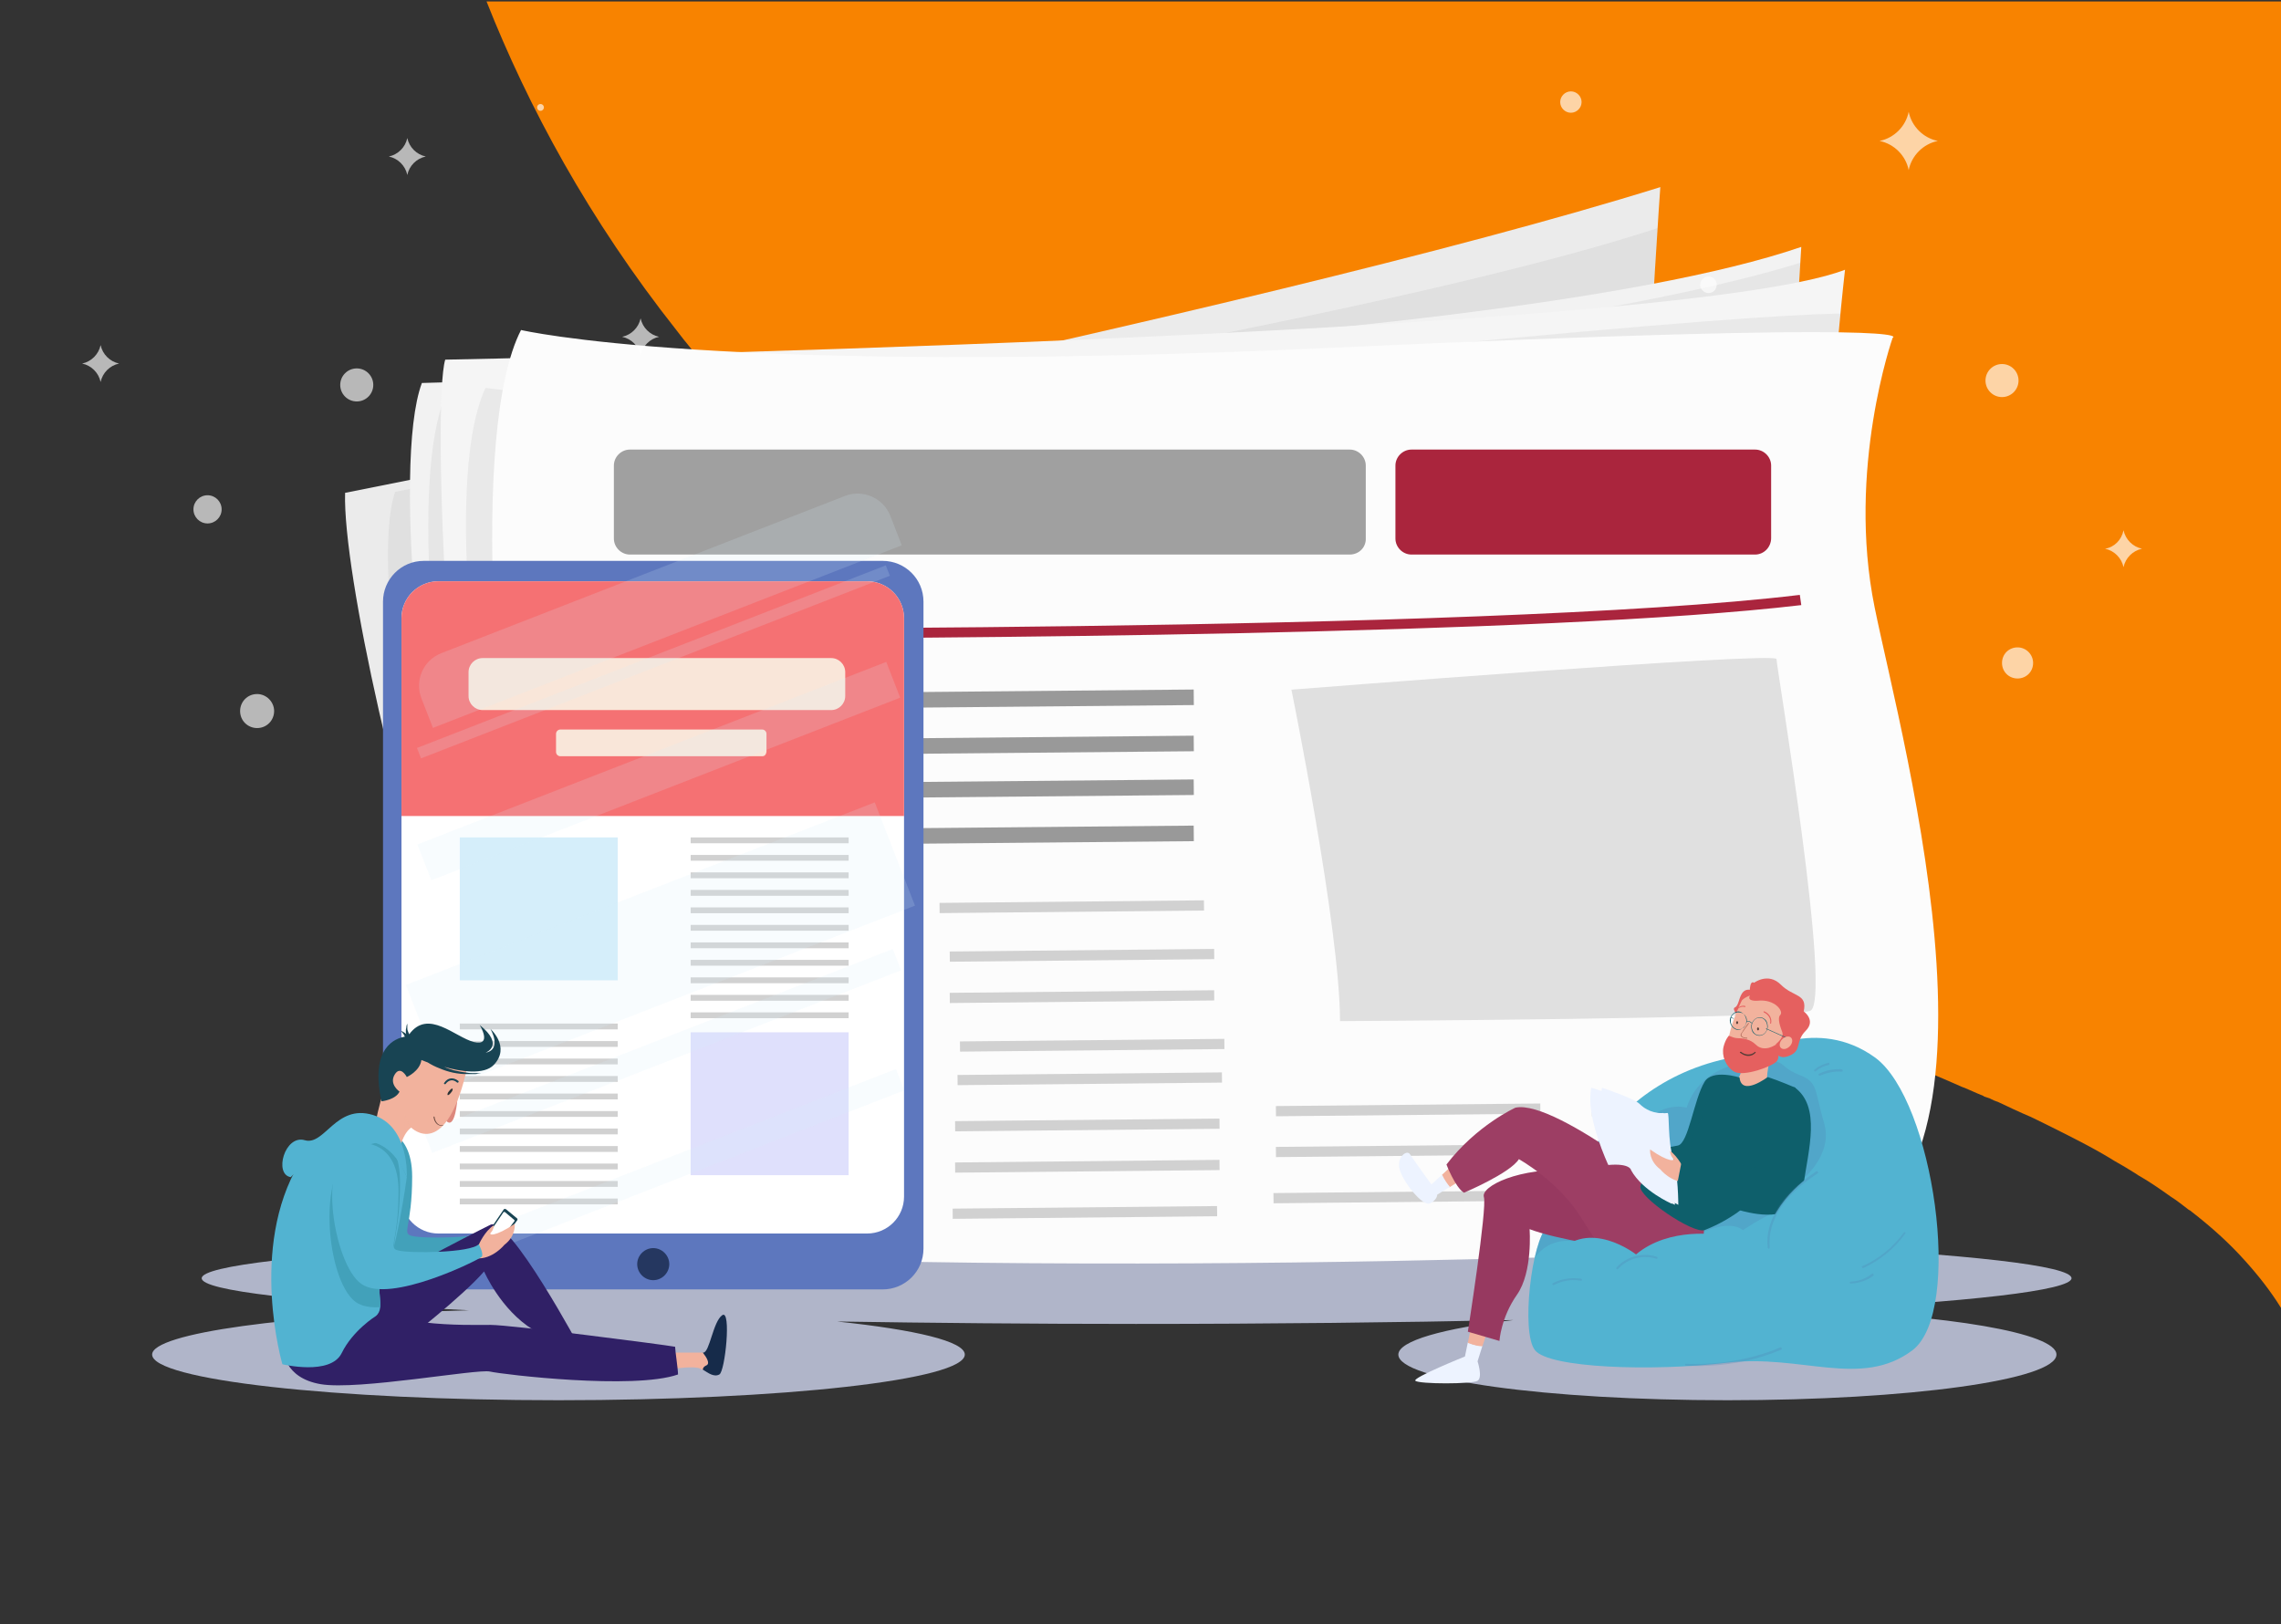 <?xml version="1.0" encoding="utf-8"?>
<!-- Generator: Adobe Illustrator 23.0.4, SVG Export Plug-In . SVG Version: 6.00 Build 0)  -->
<svg version="1.1" id="Layer_1" xmlns="http://www.w3.org/2000/svg" xmlns:xlink="http://www.w3.org/1999/xlink" x="0px" y="0px"
	 viewBox="0 0 469.3 334.2" style="enable-background:new 0 0 469.3 334.2;" xml:space="preserve">
<rect x="0" y="0" width="469.3" height="334.2" fill="#333333" stroke="none"/>
<style type="text/css">
	.st0{display:none;fill-rule:evenodd;clip-rule:evenodd;fill:#103C9E;}
	.st1{fill:#F88300;}
	.st2{opacity:0.8;fill:#CFD6EF;}
	.st3{opacity:8.000000e-02;clip-path:url(#XMLID_5_);fill:#606060;}
	.st4{opacity:8.000000e-02;clip-path:url(#XMLID_6_);fill:#606060;}
	.st5{opacity:8.000000e-02;clip-path:url(#XMLID_7_);fill:#606060;}
	.st6{fill:#FCFCFC;}
	.st7{fill:#AA253D;}
	.st8{fill:#E0E0E0;}
	.st9{fill:#999999;}
	.st10{fill:#D1D1D1;}
	.st11{fill:#A0A0A0;}
	.st12{fill:#5D77BE;}
	.st13{clip-path:url(#XMLID_8_);fill:#F57173;}
	.st14{clip-path:url(#XMLID_8_);fill:#D5EEFA;}
	.st15{clip-path:url(#XMLID_8_);fill:#DFE0FC;}
	.st16{clip-path:url(#XMLID_8_);fill:#D1D1D1;}
	.st17{clip-path:url(#XMLID_8_);fill:#F9E6D9;}
	.st18{fill:#253760;}
	.st19{opacity:0.17;clip-path:url(#XMLID_9_);fill:#D5EEFA;}
	.st20{fill:#DD887D;}
	.st21{fill:#42A1BA;}
	.st22{fill:#F2B29D;}
	.st23{fill:#162B4A;}
	.st24{clip-path:url(#XMLID_10_);fill:#2B3335;}
	.st25{clip-path:url(#XMLID_10_);}
	.st26{fill:#184453;}
	.st27{fill:#68473E;}
	.st28{opacity:0.27;clip-path:url(#XMLID_10_);fill:#F2B29D;}
	.st29{fill:#302066;}
	.st30{clip-path:url(#XMLID_15_);fill:#42A1BA;}
	.st31{fill:#52B3D1;}
	.st32{fill:#FFFFFF;}
	.st33{opacity:0.28;clip-path:url(#XMLID_16_);fill:#5085B3;}
	.st34{fill:#EDF3FF;}
	.st35{fill:#973960;}
	.st36{fill:#E5605F;}
	.st37{fill:#9D3E64;}
	.st38{opacity:0.17;clip-path:url(#XMLID_17_);fill:#0E5F6B;}
	.st39{fill:#0E5F6B;}
	.st40{fill:#B06A59;}
	.st41{fill:#573C37;}
	.st42{opacity:0.28;}
	.st43{fill:#5085B3;}
	.st44{opacity:0.65;}
</style>
<rect class="st0" width="469.3" height="332.9"/>
<g id="XMLID_518_">
	<g id="XMLID_519_">
		<path class="st1" d="M469.3-0.1v269.2c-2.1-3.4-4.6-6.6-7.4-9.7c-3.2-3.6-7-7-11-10.1c-0.2-0.2-0.4-0.3-0.6-0.4
			c-1.2-0.9-2.4-1.9-3.7-2.7c-2.1-1.5-4.4-3.1-6.7-4.4c-0.2-0.1-0.4-0.3-0.6-0.4c-1.4-0.9-2.8-1.7-4.2-2.5c-4-2.5-8.4-4.7-13-7
			c-1.9-0.9-3.9-2-5.9-2.8c-1.3-0.6-2.7-1.2-4.1-1.9c-0.6-0.3-1.3-0.6-1.9-0.8c-0.3-0.2-0.5-0.2-0.8-0.4c-0.4-0.1-0.8-0.3-1.2-0.4
			l-0.1-0.1c-1-0.4-1.9-0.8-2.8-1.2c-0.5-0.2-1.1-0.5-1.7-0.7c-2.5-1.1-5-2.2-7.7-3.3c-3.1-1.3-6.3-2.6-9.5-3.9
			c-0.6-0.3-1.3-0.5-1.9-0.8h-0.1c-1.2-0.4-2.3-0.9-3.5-1.5c-1.9-0.8-3.8-1.5-5.7-2.2c0,0,0,0-0.2-0.1c-10.7-4.3-22-8.6-33.8-13.2
			c-1.2-0.4-2.4-0.9-3.6-1.5l-0.2-0.1c-3.8-1.5-7.5-3-11.4-4.6c-4.5-1.8-9-3.7-13.6-5.5c0,0,0,0-0.1,0c-0.6-0.2-1.1-0.5-1.7-0.7
			c-1.4-0.7-2.8-1.2-4.3-1.8c-0.1-0.1-0.3-0.2-0.5-0.2c-1.1-0.5-2.2-0.8-3.2-1.3c-0.1,0-0.1-0.1-0.3-0.2c-0.1,0-0.2-0.1-0.2-0.1
			c-0.7-0.2-1.4-0.5-2-0.9c-0.1-0.1-0.3-0.2-0.5-0.2c-1.1-0.5-2.2-1-3.1-1.4c-0.2-0.1-0.3-0.1-0.3-0.2l-0.1-0.1
			c-0.5-0.2-1.2-0.5-1.8-0.8c-0.1-0.1-0.4-0.1-0.5-0.2c-1.1-0.5-2-0.9-3-1.4c-0.2-0.1-0.3-0.2-0.4-0.2l-0.2-0.1
			c-1.2-0.6-2.5-1.2-3.8-1.7c-0.5-0.2-1-0.5-1.6-0.8l0,0c-1.6-0.7-3.2-1.5-4.7-2.1c-0.3-0.2-0.5-0.2-0.8-0.4
			c-0.1-0.1-0.2-0.1-0.3-0.2c-2.8-1.4-5.6-2.6-8.4-4c0,0,0,0-0.1,0c-0.4-0.3-0.9-0.4-1.4-0.7c-0.2-0.1-0.4-0.2-0.6-0.3
			c-1.5-0.8-3.1-1.5-4.6-2.3c-0.2-0.1-0.3-0.2-0.5-0.3c-1.5-0.8-3-1.4-4.4-2.2c-1-0.5-1.8-1-2.8-1.5l-0.1-0.1c-0.7-0.3-1.3-0.7-2-1
			c-0.6-0.4-1.2-0.6-1.8-1c-1-0.5-1.9-1-2.9-1.5c-0.1-0.1-0.3-0.2-0.5-0.2c-0.2-0.1-0.3-0.2-0.4-0.3c-0.7-0.4-1.4-0.8-2.1-1.1
			c-0.5-0.3-1.1-0.6-1.7-0.9c-0.8-0.5-1.7-0.9-2.5-1.4c-0.6-0.3-1.2-0.6-1.8-1l0,0c-0.8-0.5-1.6-0.9-2.5-1.4
			c-2.4-1.3-4.7-2.7-7.1-4.1c-0.2-0.1-0.4-0.2-0.6-0.3c-1-0.6-1.9-1.2-2.9-1.7c-0.1-0.1-0.3-0.2-0.4-0.3c-0.6-0.4-1.3-0.7-1.9-1.1
			c-0.4-0.2-0.8-0.5-1.1-0.7c0,0-0.1,0-0.1-0.1c-1.9-1.1-3.7-2.2-5.6-3.4c-0.6-0.4-1.2-0.7-1.7-1.1c-1.8-1.1-3.5-2.3-5.2-3.4l0,0
			c-0.7-0.5-1.3-0.9-2-1.4c-2.8-1.8-5.5-3.7-8.1-5.6c-0.3-0.2-0.7-0.5-1-0.7s-0.6-0.4-0.9-0.7c-0.1,0-0.1-0.1-0.2-0.2
			c-0.6-0.4-1.2-0.9-1.8-1.3c-0.1-0.1-0.2-0.1-0.2-0.2c-0.1-0.1-0.2-0.1-0.3-0.2c-0.6-0.5-1.2-0.9-1.8-1.3c-0.1-0.1-0.2-0.1-0.2-0.2
			c-0.1-0.1-0.2-0.1-0.2-0.2c-0.6-0.4-1.2-0.9-1.8-1.3c-0.2-0.1-0.4-0.3-0.5-0.4c-0.5-0.4-1-0.8-1.5-1.2c-0.1-0.1-0.3-0.3-0.4-0.4
			l0,0c0,0,0,0-0.1,0c-0.3-0.3-0.6-0.5-1-0.8c-0.3-0.2-0.6-0.5-0.9-0.7c-0.1-0.1-0.2-0.1-0.2-0.2c-0.1,0-0.1-0.1-0.2-0.2
			c-0.6-0.5-1.2-0.9-1.7-1.4c-0.1-0.1-0.2-0.1-0.2-0.2c-0.1-0.1-0.2-0.1-0.2-0.2c-0.2-0.2-0.4-0.3-0.5-0.4s-0.3-0.2-0.3-0.3
			c-0.3-0.2-0.5-0.4-0.8-0.6c-0.1-0.1-0.2-0.1-0.2-0.2c-0.1-0.1-0.2-0.1-0.3-0.2c-0.6-0.5-1.1-1-1.7-1.4c-0.1-0.1-0.2-0.1-0.2-0.2
			c-0.1-0.1-0.1-0.1-0.2-0.2c-0.3-0.3-0.7-0.6-1-0.9c-0.2-0.2-0.3-0.3-0.5-0.4c-2.1-1.8-4.1-3.6-6.1-5.4c-0.1-0.1-0.2-0.2-0.3-0.3
			l0,0l0,0c-0.2-0.2-0.5-0.4-0.7-0.6c-0.4-0.4-0.9-0.8-1.3-1.2c-3.2-3-6.3-5.9-9.3-8.9c-0.9-1-1.9-1.9-2.8-2.9
			c-0.1-0.1-0.2-0.2-0.2-0.3c-1.9-1.9-3.7-3.9-5.5-5.8c-0.5-0.5-1-1.1-1.5-1.6c-0.2-0.2-0.4-0.5-0.6-0.7c-0.3-0.4-0.6-0.7-1-1.1
			c-0.3-0.4-0.6-0.7-1-1.1c-1.2-1.3-2.3-2.6-3.4-3.9l0,0c-0.3-0.4-0.6-0.8-0.9-1.1c-0.3-0.3-0.5-0.6-0.8-0.9
			c-0.2-0.2-0.3-0.4-0.4-0.5c-0.4-0.5-0.8-1-1.2-1.4c-0.4-0.5-0.8-1-1.2-1.5c-0.9-1.1-1.8-2.2-2.7-3.4l0,0
			c-18.2-23-30.7-46.3-39.2-67.8h369.2V-0.1z"/>
	</g>
</g>
<path class="st2" d="M426.2,263c0-5.2-86.1-9.4-192.4-9.4S41.5,257.8,41.5,263c0,2.6,21,4.9,55,6.6c-37.3,0.9-65.2,4.7-65.2,9.1
	c0,5.2,37.4,9.4,83.6,9.4s83.6-4.2,83.6-9.4c0-2.7-10.1-5.1-26.3-6.8c19.3,0.3,40,0.5,61.5,0.5c27.7,0,54-0.3,77.7-0.8
	c-14.5,1.7-23.7,4.3-23.7,7.1c0,5.2,30.3,9.4,67.7,9.4s67.7-4.2,67.7-9.4c0-4.4-22.3-8.2-52.3-9.1
	C405.1,267.9,426.2,265.5,426.2,263z"/>
<g>
	<g>
		<defs>
			<path id="XMLID_14_" d="M106.9,256.3c0,0-3.2-29.6-13.7-57.1c-10.6-27.5-22.7-81.4-22.2-97.8c0,0,186-36.5,270.6-62.9
				c0,0-7.9,109.9-1.6,133.2C346.3,195,106.9,256.3,106.9,256.3z"/>
		</defs>
		<use xlink:href="#XMLID_14_"  style="overflow:visible;fill:#EBEBEB;"/>
		<clipPath id="XMLID_5_">
			<use xlink:href="#XMLID_14_"  style="overflow:visible;"/>
		</clipPath>
		<path class="st3" d="M107.9,287.9c0,0,15,12.1,1.9-23.9S73.8,123,81.3,101.2c0,0,22.6-4.5,146.3-27.9
			c123.7-23.5,131.6-34.3,131.6-34.3s-3.9,52.1,5.8,79.6c9.8,27.4,49.3,117.4,6.5,132C371.6,250.4,230.1,278.3,107.9,287.9z"/>
	</g>
	<g>
		<defs>
			<path id="XMLID_13_" d="M106.9,256.3c0,0-3.7-44.4-11.6-70.8c-7.9-26.4-14.8-89.8-8.5-106.7c0,0,217.7-5.3,283.8-28l-8.5,140
				L106.9,256.3z"/>
		</defs>
		<use xlink:href="#XMLID_13_"  style="overflow:visible;fill:#F2F2F2;"/>
		<clipPath id="XMLID_6_">
			<use xlink:href="#XMLID_13_"  style="overflow:visible;"/>
		</clipPath>
		<path class="st4" d="M104,269.3c0,0,8.9-25.5-1.4-62.4s-20-104.6-10.8-125.9c0,0,18.2,9.8,143.3-4.2s144.8-26.4,144.8-26.4
			s-14.1,41.4-6.5,69.5c7.6,28.1,40.1,120.8-3.6,132.1C369.7,252.1,226.5,269.1,104,269.3z"/>
	</g>
	<g>
		<defs>
			<path id="XMLID_12_" d="M114.3,251l-7.4,5.3c0,0,3.2-37-5.8-64.5S88.9,83,91.6,74c0,0,252.6-4.8,288-18.5c0,0-9.5,81.9,0,108.3
				C389.1,190.3,114.3,251,114.3,251z"/>
		</defs>
		<use xlink:href="#XMLID_12_"  style="overflow:visible;fill:#F5F5F5;"/>
		<clipPath id="XMLID_7_">
			<use xlink:href="#XMLID_12_"  style="overflow:visible;"/>
		</clipPath>
		<path class="st5" d="M110.1,259.9c0,0,9.3-24.3-0.7-59.7s-19-100.1-9.5-120.4c0,0,41,6.8,167.4-6c126.4-12.7,117-8.7,117-8.7
			s-8.1,26.3-0.7,53.2c7.4,26.9,39.2,115.7-5.1,126.3C378.4,244.7,233.7,260.2,110.1,259.9z"/>
	</g>
	<path class="st6" d="M107.2,256.6c0,0,10.6-24.8,2.6-62.4c-7.9-37.5-13.2-105.7-2.6-126.3c0,0,40.2,9.5,165.9,3.7
		s116.3-2.1,116.3-2.1s-9.5,27-3.7,55.5c5.8,28.5,32.2,123.1-12.2,131.6C373.5,256.6,229.5,264.2,107.2,256.6z"/>
	<g>
		<g>
			<path class="st7" d="M141.7,131.4c-12.3,0-19.9,0-20.2,0l0-2.1c1.8,0,183.5,1,248.8-6.9l0.3,2.1
				C318.1,130.7,191.2,131.4,141.7,131.4z"/>
		</g>
		<g>
			<path class="st8" d="M265.7,141.9c0,0,10,49.1,10,68.2c0,0,91.9-0.5,96.7-2.1c4.8-1.6-6.9-70.8-6.9-72.4
				C365.6,134,265.7,141.9,265.7,141.9z"/>
		</g>
		<g>
			
				<rect x="127.8" y="142.4" transform="matrix(1 -9.125590e-03 9.125590e-03 1 -1.306 1.71)" class="st9" width="117.8" height="3.2"/>
		</g>
		<g>
			
				<rect x="127.8" y="151.9" transform="matrix(1 -9.125320e-03 9.125320e-03 1 -1.393 1.71)" class="st9" width="117.8" height="3.2"/>
		</g>
		<g>
			
				<rect x="127.8" y="160.9" transform="matrix(1 -9.125590e-03 9.125590e-03 1 -1.475 1.711)" class="st9" width="117.8" height="3.2"/>
		</g>
		<g>
			
				<rect x="127.8" y="170.4" transform="matrix(1 -9.125320e-03 9.125320e-03 1 -1.562 1.711)" class="st9" width="117.8" height="3.2"/>
		</g>
		<g>
			
				<rect x="128.3" y="185.5" transform="matrix(1 -9.733737e-03 9.733737e-03 1 -1.809 1.523)" class="st10" width="54.4" height="2.1"/>
		</g>
		<g>
			
				<rect x="193.3" y="185.5" transform="matrix(1 -9.778179e-03 9.778179e-03 1 -1.814 2.165)" class="st10" width="54.4" height="2.1"/>
		</g>
		<g>
			
				<rect x="130.4" y="195.5" transform="matrix(1 -9.778179e-03 9.778179e-03 1 -1.915 1.551)" class="st10" width="54.4" height="2.1"/>
		</g>
		<g>
			
				<rect x="195.4" y="195.5" transform="matrix(1 -9.778179e-03 9.778179e-03 1 -1.912 2.186)" class="st10" width="54.4" height="2.1"/>
		</g>
		<g>
			
				<rect x="130.4" y="204" transform="matrix(1 -9.778614e-03 9.778614e-03 1 -1.998 1.551)" class="st10" width="54.4" height="2.1"/>
		</g>
		<g>
			
				<rect x="195.4" y="204" transform="matrix(1 -9.778614e-03 9.778614e-03 1 -1.994 2.187)" class="st10" width="54.4" height="2.1"/>
		</g>
		<g>
			
				<rect x="132.5" y="214" transform="matrix(1 -9.778614e-03 9.778614e-03 1 -2.096 1.573)" class="st10" width="54.4" height="2.1"/>
		</g>
		<g>
			
				<rect x="197.5" y="214" transform="matrix(1 -9.778614e-03 9.778614e-03 1 -2.093 2.208)" class="st10" width="54.4" height="2.1"/>
		</g>
		<g>
			
				<rect x="132" y="220.9" transform="matrix(1 -9.732132e-03 9.732132e-03 1 -2.153 1.56)" class="st10" width="54.4" height="2.1"/>
		</g>
		<g>
			
				<rect x="197" y="220.9" transform="matrix(1 -9.778179e-03 9.778179e-03 1 -2.16 2.203)" class="st10" width="54.4" height="2.1"/>
		</g>
		<g>
			
				<rect x="131.5" y="230.4" transform="matrix(1 -9.778614e-03 9.778614e-03 1 -2.256 1.563)" class="st10" width="54.4" height="2.1"/>
		</g>
		<g>
			
				<rect x="196.5" y="230.4" transform="matrix(1 -9.778614e-03 9.778614e-03 1 -2.253 2.199)" class="st10" width="54.4" height="2.1"/>
		</g>
		<g>
			
				<rect x="131.5" y="238.9" transform="matrix(1 -9.778179e-03 9.778179e-03 1 -2.338 1.563)" class="st10" width="54.4" height="2.1"/>
		</g>
		<g>
			
				<rect x="196.5" y="238.9" transform="matrix(1 -9.778179e-03 9.778179e-03 1 -2.335 2.199)" class="st10" width="54.4" height="2.1"/>
		</g>
		<g>
			
				<rect x="131" y="248.4" transform="matrix(1 -9.778179e-03 9.778179e-03 1 -2.432 1.558)" class="st10" width="54.4" height="2.1"/>
		</g>
		<g>
			
				<rect x="196" y="248.4" transform="matrix(1 -9.733737e-03 9.733737e-03 1 -2.417 2.184)" class="st10" width="54.4" height="2.1"/>
		</g>
		<g>
			
				<rect x="262.5" y="227.3" transform="matrix(1 -9.733737e-03 9.733737e-03 1 -2.209 2.831)" class="st10" width="54.4" height="2.1"/>
		</g>
		<g>
			
				<rect x="327.5" y="227.3" transform="matrix(1 -9.778179e-03 9.778179e-03 1 -2.216 3.48)" class="st10" width="54.4" height="2.1"/>
		</g>
		<g>
			
				<rect x="262.5" y="235.7" transform="matrix(1 -9.733737e-03 9.733737e-03 1 -2.291 2.832)" class="st10" width="54.4" height="2.1"/>
		</g>
		<g>
			
				<rect x="327.5" y="235.7" transform="matrix(1 -9.778179e-03 9.778179e-03 1 -2.298 3.48)" class="st10" width="54.4" height="2.1"/>
		</g>
		<g>
			
				<rect x="262" y="245.2" transform="matrix(1 -9.778179e-03 9.778179e-03 1 -2.394 2.84)" class="st10" width="54.4" height="2.1"/>
		</g>
		<g>
			
				<rect x="327" y="245.2" transform="matrix(1 -9.778179e-03 9.778179e-03 1 -2.391 3.475)" class="st10" width="54.4" height="2.1"/>
		</g>
		<path class="st11" d="M277.7,114.1H129.6c-1.8,0-3.3-1.5-3.3-3.3V95.8c0-1.8,1.5-3.3,3.3-3.3h148.1c1.8,0,3.3,1.5,3.3,3.3v14.9
			C281.1,112.6,279.6,114.1,277.7,114.1z"/>
		<path class="st7" d="M361.1,114.1h-70.7c-1.8,0-3.3-1.5-3.3-3.3V95.8c0-1.8,1.5-3.3,3.3-3.3h70.7c1.8,0,3.3,1.5,3.3,3.3v14.9
			C364.4,112.6,362.9,114.1,361.1,114.1z"/>
	</g>
</g>
<g>
	<path class="st12" d="M181.6,265.3H87.2c-4.6,0-8.4-3.7-8.4-8.4V123.8c0-4.6,3.7-8.4,8.4-8.4h94.4c4.6,0,8.4,3.7,8.4,8.4v133.1
		C190,261.6,186.2,265.3,181.6,265.3z"/>
	<g>
		<defs>
			<path id="XMLID_11_" d="M178.4,253.8H90.2c-4.2,0-7.6-3.4-7.6-7.6v-119c0-4.2,3.4-7.6,7.6-7.6h88.2c4.2,0,7.6,3.4,7.6,7.6v119
				C186,250.4,182.6,253.8,178.4,253.8z"/>
		</defs>
		<use xlink:href="#XMLID_11_"  style="overflow:visible;fill:#FFFFFF;"/>
		<clipPath id="XMLID_8_">
			<use xlink:href="#XMLID_11_"  style="overflow:visible;"/>
		</clipPath>
		<rect x="60.5" y="118.1" class="st13" width="143.2" height="49.8"/>
		<rect x="94.6" y="172.3" class="st14" width="32.5" height="29.4"/>
		<rect x="142.1" y="212.4" class="st15" width="32.5" height="29.4"/>
		<rect x="142.1" y="172.3" class="st16" width="32.5" height="1.2"/>
		<rect x="142.1" y="175.9" class="st16" width="32.5" height="1.2"/>
		<rect x="142.1" y="179.5" class="st16" width="32.5" height="1.2"/>
		<rect x="142.1" y="183.1" class="st16" width="32.5" height="1.2"/>
		<rect x="142.1" y="186.7" class="st16" width="32.5" height="1.2"/>
		<rect x="142.1" y="190.3" class="st16" width="32.5" height="1.2"/>
		<rect x="142.1" y="193.9" class="st16" width="32.5" height="1.2"/>
		<rect x="142.1" y="197.5" class="st16" width="32.5" height="1.2"/>
		<rect x="142.1" y="204.7" class="st16" width="32.5" height="1.2"/>
		<rect x="142.1" y="208.3" class="st16" width="32.5" height="1.2"/>
		<rect x="142.1" y="201.1" class="st16" width="32.5" height="1.2"/>
		<rect x="94.6" y="210.6" class="st16" width="32.5" height="1.2"/>
		<rect x="94.6" y="214.2" class="st16" width="32.5" height="1.2"/>
		<rect x="94.6" y="217.8" class="st16" width="32.5" height="1.2"/>
		<rect x="94.6" y="221.4" class="st16" width="32.5" height="1.2"/>
		<rect x="94.6" y="225" class="st16" width="32.5" height="1.2"/>
		<rect x="94.6" y="228.6" class="st16" width="32.5" height="1.2"/>
		<rect x="94.6" y="232.2" class="st16" width="32.5" height="1.2"/>
		<rect x="94.6" y="235.8" class="st16" width="32.5" height="1.2"/>
		<rect x="94.6" y="243" class="st16" width="32.5" height="1.2"/>
		<rect x="94.6" y="246.6" class="st16" width="32.5" height="1.2"/>
		<rect x="94.6" y="239.4" class="st16" width="32.5" height="1.2"/>
		<path class="st17" d="M171,146.1H99.3c-1.6,0-2.9-1.3-2.9-2.9v-4.9c0-1.6,1.3-2.9,2.9-2.9H171c1.6,0,2.9,1.3,2.9,2.9v4.9
			C173.9,144.8,172.6,146.1,171,146.1z"/>
		<path class="st17" d="M156.8,155.6h-41.5c-0.5,0-0.9-0.4-0.9-0.9v-3.7c0-0.5,0.4-0.9,0.9-0.9h41.5c0.5,0,0.9,0.4,0.9,0.9v3.7
			C157.6,155.3,157.3,155.6,156.8,155.6z"/>
	</g>
	<path class="st18" d="M137.7,260.1c0,1.8-1.5,3.3-3.3,3.3c-1.8,0-3.3-1.5-3.3-3.3c0-1.8,1.5-3.3,3.3-3.3
		C136.2,256.8,137.7,258.3,137.7,260.1z"/>
	<g>
		<defs>
			<path id="XMLID_4_" d="M178.8,119.5H89.7c-4,0-7.2,3.2-7.2,7.2v119.9c0,4,3.2,7.2,7.2,7.2h89.1c4,0,7.2-3.2,7.2-7.2V126.7
				C186,122.8,182.8,119.5,178.8,119.5z"/>
		</defs>
		<clipPath id="XMLID_9_">
			<use xlink:href="#XMLID_4_"  style="overflow:visible;"/>
		</clipPath>
		
			<rect x="39.9" y="148.1" transform="matrix(0.932 -0.363 0.363 0.932 -44.772 65.673)" class="st19" width="225.1" height="7.9"/>
		
			<rect x="45.1" y="174.6" transform="matrix(0.932 -0.363 0.363 0.932 -56.757 69.878)" class="st19" width="225.1" height="22.8"/>
		
			<rect x="51.4" y="203.1" transform="matrix(0.932 -0.363 0.363 0.932 -63.395 73.491)" class="st19" width="225.1" height="4.7"/>
		
			<rect x="60.8" y="224.4" transform="matrix(0.932 -0.363 0.363 0.932 -70.461 78.337)" class="st19" width="225.1" height="4.7"/>
		
			<rect x="17.3" y="115" transform="matrix(0.932 -0.363 0.363 0.932 -36.17 55.572)" class="st19" width="225.1" height="18.2"/>
		
			<rect x="24" y="134.2" transform="matrix(0.932 -0.363 0.363 0.932 -39.818 58.768)" class="st19" width="225.1" height="2.3"/>
	</g>
</g>
<g>
	<path class="st20" d="M94.1,226.2c0,0-0.4,5.9-2.1,4.6C90.2,229.4,94.1,226.2,94.1,226.2z"/>
	<g>
		<path class="st21" d="M77.2,232.2c0,0,7.6-0.6,7.6,9.9c0,10.5-2.3,11.7,0,12.2c2.3,0.6,14.8,0.5,16.5-1.3c0,0,1.1,2,0.6,2.6
			c-0.6,0.6-18.8,9.7-24.7,5.6C71.3,257.3,67.2,232.8,77.2,232.2z"/>
		<path class="st22" d="M145.4,280.9c0.7-0.4,0-1.6-0.8-2.6c-1.4,0-5.7,0-5.7,0s0,0-0.1,0c-0.1,0.9-0.1,2.1,0,3.3c0,0,0.1,0,0.1,0
			c0,0,3.9-0.6,5.2,0c0.2,0.1,0.3,0.2,0.5,0.3C144.6,281.6,144.7,281.3,145.4,280.9z"/>
		<path class="st23" d="M148.6,270.6c-1.9,1.3-2.6,7.7-3.9,7.7c0,0-0.1,0-0.1,0c0.8,1,1.5,2.2,0.8,2.6c-0.7,0.3-0.8,0.7-0.8,0.9
			c1.1,0.7,2.3,1.6,3.4,1C149.2,282.2,150.5,269.3,148.6,270.6z"/>
		<g>
			<defs>
				<path id="XMLID_3_" d="M81.8,238c0,0,0.8-4.7,2.8-6c0,0,7.3,7.4,11.7-13.1c0,0-7.1-6.3-9.1-5.6c-2,0.7-7.4,4-10,18.1L81.8,238z"
					/>
			</defs>
			<use xlink:href="#XMLID_3_"  style="overflow:visible;fill:#F2B29D;"/>
			<clipPath id="XMLID_10_">
				<use xlink:href="#XMLID_3_"  style="overflow:visible;"/>
			</clipPath>
			<path class="st24" d="M92.8,224.8c-0.3,0.4-0.6,0.6-0.7,0.5c-0.1-0.1,0-0.5,0.3-0.8c0.3-0.4,0.6-0.6,0.7-0.5
				C93.2,224.1,93.1,224.5,92.8,224.8z"/>
			<g class="st25">
				<path class="st26" d="M91.7,223c0.6-0.8,1.5-1,2.3-0.3c0.2,0.2,0.5-0.1,0.3-0.3c-1-0.8-2.2-0.7-2.9,0.4
					C91.2,223,91.6,223.2,91.7,223L91.7,223z"/>
			</g>
			<g class="st25">
				<path class="st27" d="M89.2,229.8c0.1,1,0.8,2,1.9,1.8c0.1,0,0.1-0.1,0-0.1c-1,0.2-1.6-0.8-1.7-1.7
					C89.4,229.7,89.2,229.7,89.2,229.8L89.2,229.8z"/>
			</g>
			<path class="st28" d="M84.8,233l-0.2-0.9c0,0-1.1-1.9-1.3-3c0,0-0.6,3.5,0.9,4.9C85.8,235.2,84.8,233,84.8,233z"/>
		</g>
		<path class="st29" d="M83.5,275.8c0,0,11.6-9,16.1-14.2c0,0,3.4,7.9,10.1,12c6.7,4.1,9.3,4.8,9.3,4.8l0.6-0.6
			c0,0-14.8-27.7-18.7-25.8c-3.9,1.9-23.9,12.3-25.8,14.2C73.2,268,79,275.8,83.5,275.8z"/>
		<path class="st29" d="M138.9,277.1c-2.1-0.4-33.7-4.5-38-4.5c-4.5,0-23.5,0.6-24.8-5.9c-1.3-6.4-17.8,11-17.8,11s0,5.8,7.7,7.1
			c7.7,1.3,32.2-3.2,34.8-2.6c2.6,0.6,29.6,3.8,38.7,0.6C139.5,281.7,138.9,277.9,138.9,277.1z"/>
		<g>
			<defs>
				<path id="XMLID_1_" d="M77.3,270.8c0,0-4.7,2.9-7,7.6c-2.3,4.7-12.2,2.3-12.2,2.3s-7-23.9,3.5-41.4l13.4-7l5.8,3.5l2.9,6.4
					c0,0-2.3,16.9-4.7,19.8C76.7,264.9,79.6,269,77.3,270.8z"/>
			</defs>
			<use xlink:href="#XMLID_1_"  style="overflow:visible;fill:#52B3D1;"/>
			<clipPath id="XMLID_15_">
				<use xlink:href="#XMLID_1_"  style="overflow:visible;"/>
			</clipPath>
			<path class="st30" d="M75.5,235.8c0,0,6.8-4.1,6.8,7.6c0,11.7-2.6,13,0,13.7c2.6,0.7,16.9,0,18.9-2c0,0-0.7,4.6-1.3,5.2
				c-0.7,0.7-20.2,12.2-26.7,7.6C66.7,263.3,64.5,236.4,75.5,235.8z"/>
		</g>
		<path class="st31" d="M83.7,242.2c0,0,0.6-10.5-7-12.8c-7.6-2.3-9.9,6.4-14,5.2c-4.1-1.2-6.4,7-2.9,7.6
			C59.8,242.2,76.7,225.3,83.7,242.2z"/>
		<g>
			<path class="st26" d="M104.1,248.8l2.3,1.9c0.1,0.1,0.1,0.3,0,0.4l-4.2,5.7c-0.1,0.1-0.3,0.2-0.4,0.1l-2.1-1.7
				c-0.1-0.1-0.1-0.3-0.1-0.4l4-5.9C103.7,248.7,103.9,248.7,104.1,248.8z"/>
			<path class="st32" d="M103.9,249.4l1.9,1.6c0.1,0.1,0.1,0.2,0,0.3l-3.6,4.8c-0.1,0.1-0.2,0.1-0.3,0l-1.7-1.4
				c-0.1-0.1-0.1-0.2,0-0.3l3.4-5C103.6,249.4,103.8,249.3,103.9,249.4z"/>
		</g>
		<path class="st22" d="M98.5,256.1c0,0,1.2-2.8,3.1-4c0,0,0,0.9-0.6,1.5c-0.6,0.6,0.9,0.9,4.9-1.8c0,0,0.3,2.5-2.1,4.3
			c0,0-2.5,3.1-5.8,2.8L98.5,256.1z"/>
		<path class="st31" d="M74.4,235.2c0,0,7.6-0.6,7.6,9.9c0,10.5-2.3,11.7,0,12.2c2.3,0.6,14.8,0.5,16.5-1.3c0,0,1.1,2,0.6,2.6
			c-0.6,0.6-18.8,9.7-24.7,5.6C68.5,260.3,64.4,235.8,74.4,235.2z"/>
	</g>
	<path class="st26" d="M101.6,219.1c3.5-3.7-0.7-7.4-0.7-7.4s2.5,4.2-1,4.9c0,0,4-1.5-1.2-5.7c0,0,2.7,4.4-1.2,3.5
		c-3.9-1-9.4-6.9-13.3-1.6c0,0,0,0,0,0c-0.1-0.2-0.2-0.4-0.3-0.7c-0.1-0.2-0.1-0.5-0.1-0.7c0-0.3,0-0.5,0-0.8
		c-0.1,0.2-0.2,0.5-0.2,0.8c-0.1,0.3-0.1,0.5-0.1,0.8c0,0.2,0,0.4,0.1,0.6c-0.1-0.1-0.1-0.1-0.2-0.2c-0.3-0.2-0.6-0.4-0.9-0.5
		c0.2,0.3,0.4,0.5,0.6,0.8c0.1,0.1,0.1,0.3,0.2,0.4c-1.8,0.3-7.3,2.1-4.8,13.3c0,0,2.9-0.3,3.7-2c0,0-2.2-1.5-1-3.5
		c1.2-2,2.5,0.5,2.5,0.5s2.7-1.2,3-3.5c0,0,0.5,0.2,1.3,0.5c0.8,0.5,1.6,0.9,2.4,1.2c0.9,0.4,1.9,0.7,2.8,0.9c1,0.2,1.9,0.3,2.9,0.3
		c0.5,0,1,0,1.5,0c0.2,0,0.5,0,0.7-0.1l0.7-0.1l-0.7,0c-0.2,0-0.5,0-0.7,0c-0.5,0-1,0-1.5-0.1c-1-0.1-1.9-0.3-2.8-0.5
		c-0.6-0.2-1.3-0.4-1.9-0.7C94.8,220.5,99.6,221.2,101.6,219.1z"/>
</g>
<g>
	<g>
		<defs>
			<path id="XMLID_19_" d="M361,216.9c0,0,12.8-8,24.8,0.7c12,8.8,18.2,52.1,7.7,60.2c-10.6,8-23,0.7-38.3,2.6
				c-15.3,1.8-36.5,1.1-39.4-2.6s-0.7-22.6,2.6-25.5C321.6,249.4,328.9,220.2,361,216.9z"/>
		</defs>
		<use xlink:href="#XMLID_19_"  style="overflow:visible;fill:#52B3D1;"/>
		<clipPath id="XMLID_16_">
			<use xlink:href="#XMLID_19_"  style="overflow:visible;"/>
		</clipPath>
		<path class="st33" d="M370.2,243.2c0,0,7.1-5.2,5.1-12.1c-2-6.8-1.2-8.4-5-9.9c-3.9-1.5-3-2.8-6-2.9c-2.9-0.1-14-0.2-17.3,9.6
			c0,0-5.1-1.6-9.6,4.1s-12.7,18.7-15.2,19.8c-2.5,1.2-7.6,1.9-7.8,3.9c-0.2,2-0.2,6.3-0.2,6.3s2.3-9.3,12.5-6s18.1-5.2,18.1-5.2
			l4.7,3.1c0,0,6.1-3.2,9.1-0.8c0,0,6.5-4.4,9.4-4.5C370.9,248.4,370.2,243.2,370.2,243.2z"/>
	</g>
	<path class="st34" d="M301.4,279.1l0.6-2.9c1.3,0.6,2.3,0.7,3,0.7c-0.5,1.6-1,3.2-1,3.2s1.1,3.3,0,4c-1.1,0.7-12,0.7-12.8,0
		C290.5,283.5,301.4,279.1,301.4,279.1z"/>
	<path class="st22" d="M302.9,271.8l3.3,1.8c-0.2,0.3-0.7,1.9-1.2,3.4c-0.7,0-1.7-0.2-3-0.7L302.9,271.8z"/>
	<path class="st35" d="M333.7,256.5c-0.9,0.5-13.5-1.5-19-3.6c0,0,0.7,8.8-2.6,13.5c-3.3,4.7-3.6,9.5-3.6,9.5L302,274
		c0,0,4-25.5,3.3-27.7c-0.7-2.2,7.3-6.2,18.2-5.5C334.4,241.5,341.7,252.5,333.7,256.5z"/>
	<path class="st36" d="M360.2,203.7c0,0-1.1-0.4-1.8,0.7c-0.7,1.1-0.7,2.6-1.5,2.9c-0.7,0.4,1.1,2.2,1.1,2.2
		S361.3,204.7,360.2,203.7z"/>
	<path class="st22" d="M364.2,217.9c0,0-1.5,5.1,0,6.9c1.5,1.8-6.9-0.4-6.9-0.4l-0.4-1.1c0,0,2.2-3.3,1.5-5.5
		C357.6,215.7,364.2,217.9,364.2,217.9z"/>
	<path class="st22" d="M299.6,239l1.8,3.3l-3.2,2c-0.5-0.6-1.1-1.4-1.6-2.5L299.6,239z"/>
	<path class="st34" d="M290.1,237.5c0.7,1.1,4.4,6.2,4.4,6.2l2.2-2c0.5,1.1,1.1,1.9,1.6,2.5l-2.6,1.6c0,0,0,1.1-1.5,1.8
		c-1.5,0.7-5.5-4.4-6.2-6.9C287.2,238.3,289.4,236.4,290.1,237.5z"/>
	<path class="st37" d="M348.6,249.4c0,0-28.1-23.3-36.8-21.5c0,0-8,3.6-14.2,11.7c0,0,1.8,4.7,3.6,5.8c0,0,9.5-4,11.3-6.9
		c0,0,8,4.4,12.8,12c4.7,7.7,9.1,13.5,16.8,11.3C349.7,259.6,353,252.7,348.6,249.4z"/>
	<g>
		<defs>
			<path id="XMLID_18_" d="M337.5,244.1c0.3-1.5,2.4-3.9,4.7-5.7l-2.1-1.7c0,0,2.9-0.6,5.1-1c2.2-0.4,3.3-9.5,5.5-13.1
				c1.6-2.7,7.2-0.9,7.2-0.9c0.4,4,5.8-0.1,5.8-0.1c2.2,0.7,5.7,2.2,5.7,2.2s0,0-2.6,12c-2.6,12-13.9,16.4-16.1,17.3
				C348.3,253.9,337.1,246.3,337.5,244.1z"/>
		</defs>
		<use xlink:href="#XMLID_18_"  style="overflow:visible;fill:#0E5F6B;"/>
		<clipPath id="XMLID_17_">
			<use xlink:href="#XMLID_18_"  style="overflow:visible;"/>
		</clipPath>
		<path class="st38" d="M371.3,226.2c0,0-4.6-4-10.4,14.4c0,0-4.1-2.1-10.6-1.7c-3.5,0.2-5.3-0.4-5.3-0.4l-0.8,4.1
			c0,0,1.6,2.8,4,3.2c2.4,0.4,6.5,4.1,10.9,5.2c3.2,0.8,12.6,1.3,13.8-7.2C374.2,235.2,377.3,230.6,371.3,226.2z"/>
		<path class="st38" d="M351.7,226.2c0,0-3.5,8.1-4,9.8c-0.6,1.7-4.1,1.9-4.9,2.4c-0.8,0.5,0.9-1.3,0.9-1.3s1.7,0,3.5-1.7
			C348.8,233.6,350.5,227.3,351.7,226.2z"/>
	</g>
	<path class="st34" d="M343.1,229c0.4,0,0,5.8,1.1,9.1c1.1,3.3,1.1,9.8,1.1,9.8s-5.6-2.7-7.9-7.2c0,0-0.1-1.6-4.5-1.2
		c0,0-4.4-10.2-3.3-15.7c0,0,6.6,2.2,7.7,3.3C338.4,228.2,340.2,229.3,343.1,229z"/>
	<path class="st34" d="M342.2,229c0.4,0,0,5.8,1.2,9.1c1.2,3.3,1.2,9.8,1.2,9.8s-6.2-2.7-8.7-7.2c0,0-0.1-1.6-4.9-1.2
		c0,0-4.8-10.2-3.6-15.7c0,0,7.2,2.2,8.5,3.3S339,229.3,342.2,229z"/>
	<path class="st34" d="M341.6,229.6c0.4,0,0,5.6,1.2,8.7c1.2,3.1,1.2,9.4,1.2,9.4s-6-2.6-8.4-6.9c0,0-0.1-1.5-4.7-1.1
		c0,0-4.6-9.8-3.5-15c0,0,6.9,2.1,8.1,3.1C336.5,228.9,338.5,230,341.6,229.6z"/>
	<path class="st22" d="M346.5,240.6c0,0-1.2-2.6-2.9-3.8c0,0,0,0.9,0.6,1.5c0.6,0.6-0.9,0.9-4.7-1.8c0,0-0.3,2.3,2.1,4.1
		c0,0,2.3,2.9,5.6,2.6L346.5,240.6z"/>
	<path class="st39" d="M369.2,223.7c0,0-4.4,1.8-6.9,19c0,0-5.8-3.3-11.7-2.9c-3.1,0.2-4.7-0.4-4.7-0.4l-0.7,3.6
		c0,0,1.5,1.5,3.6,1.8c2.2,0.4,5.9,3.4,9.8,4.4c2.9,0.7,11.3,2.6,12.4-5.1C372.1,236.4,374.7,227.7,369.2,223.7z"/>
	<path class="st22" d="M358.4,205.8c0,0-4.7,9.1-2.2,12.8c2.6,3.6,9.1,0.7,9.8-2.2c0,0,1.8,0.7,2.2-1.5c0.4-2.2-0.7-1.8-0.7-1.8
		s3.3-3.3,0-6.6C364.2,203.3,359.8,204.4,358.4,205.8z"/>
	<path class="st36" d="M355.7,213.1c0.5,0.2,1.2,0.5,1.7,0.5c1.1,0,2.7,0.2,3.8,1.3c1.8,1.8,4.2,0,4.2,0s1,2.3,0.2,3.4
		s-6.9,3.3-8.8,2.2c-1.8-1.1-2.6-3.3-2.2-5.1C355,213.8,355.7,213.1,355.7,213.1z"/>
	<path class="st36" d="M365.4,214.8c0,0,1.7-1.3,1.3-2.4c-0.4-1.1-1.1-2.9-0.4-3.6c0.7-0.7-1.1-3.3-4.7-2.9c0,0-2.2,0.2-1.6-1
		c0,0-0.2-3.4,0.9-2.7c0,0,2.9-2.2,5.5,0.4c2.6,2.6,5.5,1.8,4.7,5.5c0,0,2.6,1.8,0.4,4c-2.2,2.2-0.7,4-3.3,5.1
		c-2.6,1.1-2.9-1.1-2.9-1.1L365.4,214.8z"/>
	<path class="st31" d="M353.7,254.1c0,0-10.2-1.8-17.1,4c0,0-9.8-7.7-16.4,0s28.4,8.4,28.4,8.4L353.7,254.1z"/>
	<path class="st31" d="M373.7,241.1c0,0-8.9,5.2-10.4,14.2c0,0-12.5,0.6-12.5,10.7c0,10.1,27.1-12.1,27.1-12.1L373.7,241.1z"/>
	<g>
		<g>
			<path class="st39" d="M361.9,213.1c-0.5,0-0.9-0.3-1.2-0.6c-0.3-0.4-0.4-0.9-0.4-1.4l0,0c0.1-1,0.9-1.8,1.8-1.8
				c0.5,0,0.9,0.3,1.2,0.6c0.3,0.4,0.4,0.9,0.4,1.4c-0.1,1-0.8,1.8-1.7,1.8C361.9,213.1,361.9,213.1,361.9,213.1z M360.4,211.1
				c0,0.5,0.1,0.9,0.4,1.3c0.3,0.4,0.7,0.6,1.1,0.6c0.9,0.1,1.7-0.7,1.7-1.7c0-0.5-0.1-0.9-0.4-1.3c-0.3-0.4-0.7-0.6-1.1-0.6
				c0,0-0.1,0-0.1,0C361.2,209.4,360.5,210.1,360.4,211.1z"/>
		</g>
		<g>
			<path class="st39" d="M357.5,211.9c-0.9-0.1-1.6-1-1.6-2l0,0c0.1-1,0.9-1.8,1.8-1.8c0.9,0.1,1.6,1,1.6,2c0,0.5-0.2,1-0.6,1.3
				c-0.3,0.3-0.7,0.5-1.1,0.5C357.6,211.9,357.6,211.9,357.5,211.9z M356.1,209.9L356.1,209.9c-0.1,1,0.6,1.8,1.5,1.9
				c0.4,0,0.8-0.1,1.2-0.4c0.3-0.3,0.5-0.8,0.6-1.2c0.1-1-0.6-1.8-1.5-1.9c0,0-0.1,0-0.1,0C356.8,208.2,356.1,208.9,356.1,209.9z"/>
		</g>
		<g>
			
				<rect x="365.7" y="210.2" transform="matrix(0.409 -0.912 0.912 0.409 22.056 459.235)" class="st39" width="0.1" height="4.8"/>
		</g>
		<g>
			<path class="st39" d="M360.4,210.6L360.4,210.6c0.1-0.1-0.3-0.7-1.1-0.4l0,0.1C360,210,360.4,210.6,360.4,210.6z"/>
		</g>
		<g>
			<polygon class="st39" points="356.7,209.6 356.7,209.5 356.1,209.3 356.1,209.4 			"/>
		</g>
	</g>
	<g>
		<path class="st36" d="M364.2,210.5c0.2-0.9-0.4-1.8-1.3-2.2c-0.1-0.1-0.1-0.3,0.1-0.2c1,0.4,1.6,1.4,1.4,2.4
			C364.4,210.7,364.1,210.6,364.2,210.5L364.2,210.5z"/>
	</g>
	<g>
		<path class="st36" d="M359,207.2c-0.6-0.2-1.3,0.1-1.6,0.6c-0.1,0.1-0.2,0-0.1-0.1c0.4-0.6,1.1-0.9,1.8-0.7
			C359.1,207.1,359.1,207.3,359,207.2L359,207.2z"/>
	</g>
	<g>
		<path class="st40" d="M359.8,210.6c-0.3,0.5-0.7,0.9-1,1.4c-0.2,0.3-0.4,0.5-0.5,0.8c-0.2,0.5,0.7,0.8,1.1,0.7
			c0.1,0,0.1,0.2,0,0.2c-0.4,0-1-0.2-1.2-0.5c-0.2-0.3,0-0.5,0.2-0.8c0.4-0.7,0.9-1.3,1.3-1.9C359.7,210.4,359.9,210.5,359.8,210.6
			L359.8,210.6z"/>
	</g>
	<path class="st41" d="M361.5,211.7c0,0.2,0.1,0.3,0.2,0.3c0.1,0,0.2-0.1,0.2-0.3c0-0.2-0.1-0.3-0.2-0.3
		C361.6,211.4,361.5,211.5,361.5,211.7z"/>
	<path class="st41" d="M357.2,210.4c0,0.2,0.1,0.3,0.2,0.3c0.1,0,0.2-0.1,0.2-0.3c0-0.2-0.1-0.3-0.2-0.3
		C357.3,210.1,357.2,210.3,357.2,210.4z"/>
	<g>
		<path class="st41" d="M361.2,216.6c-0.3,0.3-0.6,0.5-1,0.6c-0.8,0.2-1.5-0.1-2.2-0.6c-0.1-0.1,0-0.2,0.2-0.2
			c0.8,0.7,2.1,0.8,2.9,0C361.1,216.4,361.3,216.5,361.2,216.6L361.2,216.6z"/>
	</g>
	<path class="st22" d="M366.7,213.8c-0.6,0.6-0.7,1.4-0.3,1.8c0.4,0.4,1.2,0.3,1.8-0.3c0.6-0.6,0.7-1.4,0.3-1.8
		S367.3,213.2,366.7,213.8z"/>
	<g class="st42">
		<path class="st43" d="M374,241.4c-4.1,2.7-8.1,6.2-9.5,11.1c-0.4,1.4-0.5,2.8-0.4,4.2c0,0.3-0.4,0.3-0.4,0
			c-0.6-5.2,2.7-9.9,6.5-13.1c1.1-0.9,2.3-1.8,3.5-2.6C374,240.9,374.2,241.3,374,241.4L374,241.4z"/>
	</g>
	<g class="st42">
		<path class="st43" d="M340.8,259c-2.8-0.9-5.9-0.1-7.9,2.1c-0.2,0.2-0.5-0.1-0.3-0.3c2-2.3,5.4-3.2,8.3-2.2
			C341.2,258.7,341,259.1,340.8,259L340.8,259z"/>
	</g>
	<g class="st42">
		<path class="st43" d="M392,253.8c-2.2,3.1-5.2,5.5-8.6,7.1c-0.3,0.1-0.5-0.3-0.2-0.4c3.4-1.5,6.3-3.9,8.5-6.9
			C391.8,253.4,392.2,253.6,392,253.8L392,253.8z"/>
	</g>
	<g class="st42">
		<path class="st43" d="M385.4,262.5c-1.3,1-2.9,1.5-4.6,1.6c-0.3,0-0.3-0.4,0-0.4c1.6-0.1,3.1-0.6,4.3-1.6
			C385.4,261.9,385.6,262.3,385.4,262.5L385.4,262.5z"/>
	</g>
	<g class="st42">
		<path class="st43" d="M378.9,220.5c-1.5-0.1-3,0.2-4.4,0.8c-0.3,0.1-0.5-0.3-0.2-0.4c1.4-0.7,3-1,4.6-0.9
			C379.2,220.1,379.2,220.5,378.9,220.5L378.9,220.5z"/>
	</g>
	<g class="st42">
		<path class="st43" d="M376.3,219.1c-1,0.2-1.9,0.6-2.7,1.3c-0.2,0.2-0.5-0.1-0.3-0.3c0.8-0.7,1.8-1.2,2.9-1.4
			C376.4,218.6,376.5,219,376.3,219.1L376.3,219.1z"/>
	</g>
	<g class="st42">
		<path class="st43" d="M325.2,263.5c-1.9-0.3-3.8,0-5.5,0.9c-0.2,0.1-0.5-0.2-0.2-0.4c1.8-0.9,3.8-1.2,5.8-0.9
			C325.6,263.2,325.5,263.6,325.2,263.5L325.2,263.5z"/>
	</g>
	<g class="st42">
		<path class="st43" d="M366.5,277.7c-4.8,2-9.9,3.1-15.1,3.3c-1.5,0.1-3,0.1-4.5,0c-0.3,0-0.3-0.4,0-0.4c5.2,0.2,10.4-0.4,15.3-1.9
			c1.4-0.4,2.8-0.9,4.1-1.5C366.6,277.2,366.7,277.6,366.5,277.7L366.5,277.7z"/>
	</g>
</g>
<g class="st44">
	<path class="st32" d="M353.2,58.6c0,1-0.8,1.7-1.7,1.7s-1.7-0.8-1.7-1.7s0.8-1.7,1.7-1.7S353.2,57.6,353.2,58.6z"/>
	<path class="st32" d="M111.9,22.1c0,0.4-0.3,0.7-0.7,0.7c-0.4,0-0.7-0.3-0.7-0.7s0.3-0.7,0.7-0.7C111.6,21.4,111.9,21.7,111.9,22.1
		z"/>
	<circle class="st32" cx="42.7" cy="104.8" r="2.9"/>
	<path class="st32" d="M56.4,146.3c0,1.9-1.5,3.5-3.5,3.5c-1.9,0-3.5-1.5-3.5-3.5c0-1.9,1.5-3.5,3.5-3.5
		C54.8,142.8,56.4,144.4,56.4,146.3z"/>
	<circle class="st32" cx="73.4" cy="79.2" r="3.4"/>
	<circle class="st32" cx="411.9" cy="78.3" r="3.4"/>
	<path class="st32" d="M418.3,136.4c0,1.8-1.4,3.2-3.2,3.2c-1.8,0-3.2-1.4-3.2-3.2c0-1.8,1.4-3.2,3.2-3.2
		C416.9,133.2,418.3,134.7,418.3,136.4z"/>
	<path class="st32" d="M325.4,21c0,1.2-1,2.2-2.2,2.2c-1.2,0-2.2-1-2.2-2.2c0-1.2,1-2.2,2.2-2.2C324.4,18.8,325.4,19.8,325.4,21z"/>
	<path class="st32" d="M392.7,23L392.7,23c0.6,3,3,5.4,6,6l0,0l0,0c-3,0.6-5.4,3-6,6v0v0c-0.6-3-3-5.4-6-6l0,0l0,0
		C389.7,28.4,392.1,26,392.7,23L392.7,23z"/>
	<path class="st32" d="M83.8,28.4L83.8,28.4c0.4,1.9,1.9,3.4,3.8,3.8l0,0l0,0c-1.9,0.4-3.4,1.9-3.8,3.8l0,0l0,0
		c-0.4-1.9-1.9-3.4-3.8-3.8l0,0l0,0C81.9,31.8,83.4,30.3,83.8,28.4L83.8,28.4z"/>
	<path class="st32" d="M131.8,65.5L131.8,65.5c0.4,1.9,1.9,3.4,3.8,3.8l0,0l0,0c-1.9,0.4-3.4,1.9-3.8,3.8l0,0l0,0
		c-0.4-1.9-1.9-3.4-3.8-3.8l0,0l0,0C129.9,68.9,131.4,67.4,131.8,65.5L131.8,65.5z"/>
	<path class="st32" d="M436.9,109.1L436.9,109.1c0.4,1.9,1.9,3.4,3.8,3.8l0,0l0,0c-1.9,0.4-3.4,1.9-3.8,3.8l0,0l0,0
		c-0.4-1.9-1.9-3.4-3.8-3.8l0,0l0,0C435,112.6,436.5,111.1,436.9,109.1L436.9,109.1z"/>
	<path class="st32" d="M20.7,71L20.7,71c0.4,1.9,1.9,3.4,3.8,3.8l0,0l0,0c-1.9,0.4-3.4,1.9-3.8,3.8l0,0l0,0
		c-0.4-1.9-1.9-3.4-3.8-3.8l0,0l0,0C18.8,74.4,20.3,72.9,20.7,71L20.7,71z"/>
</g>
</svg>
